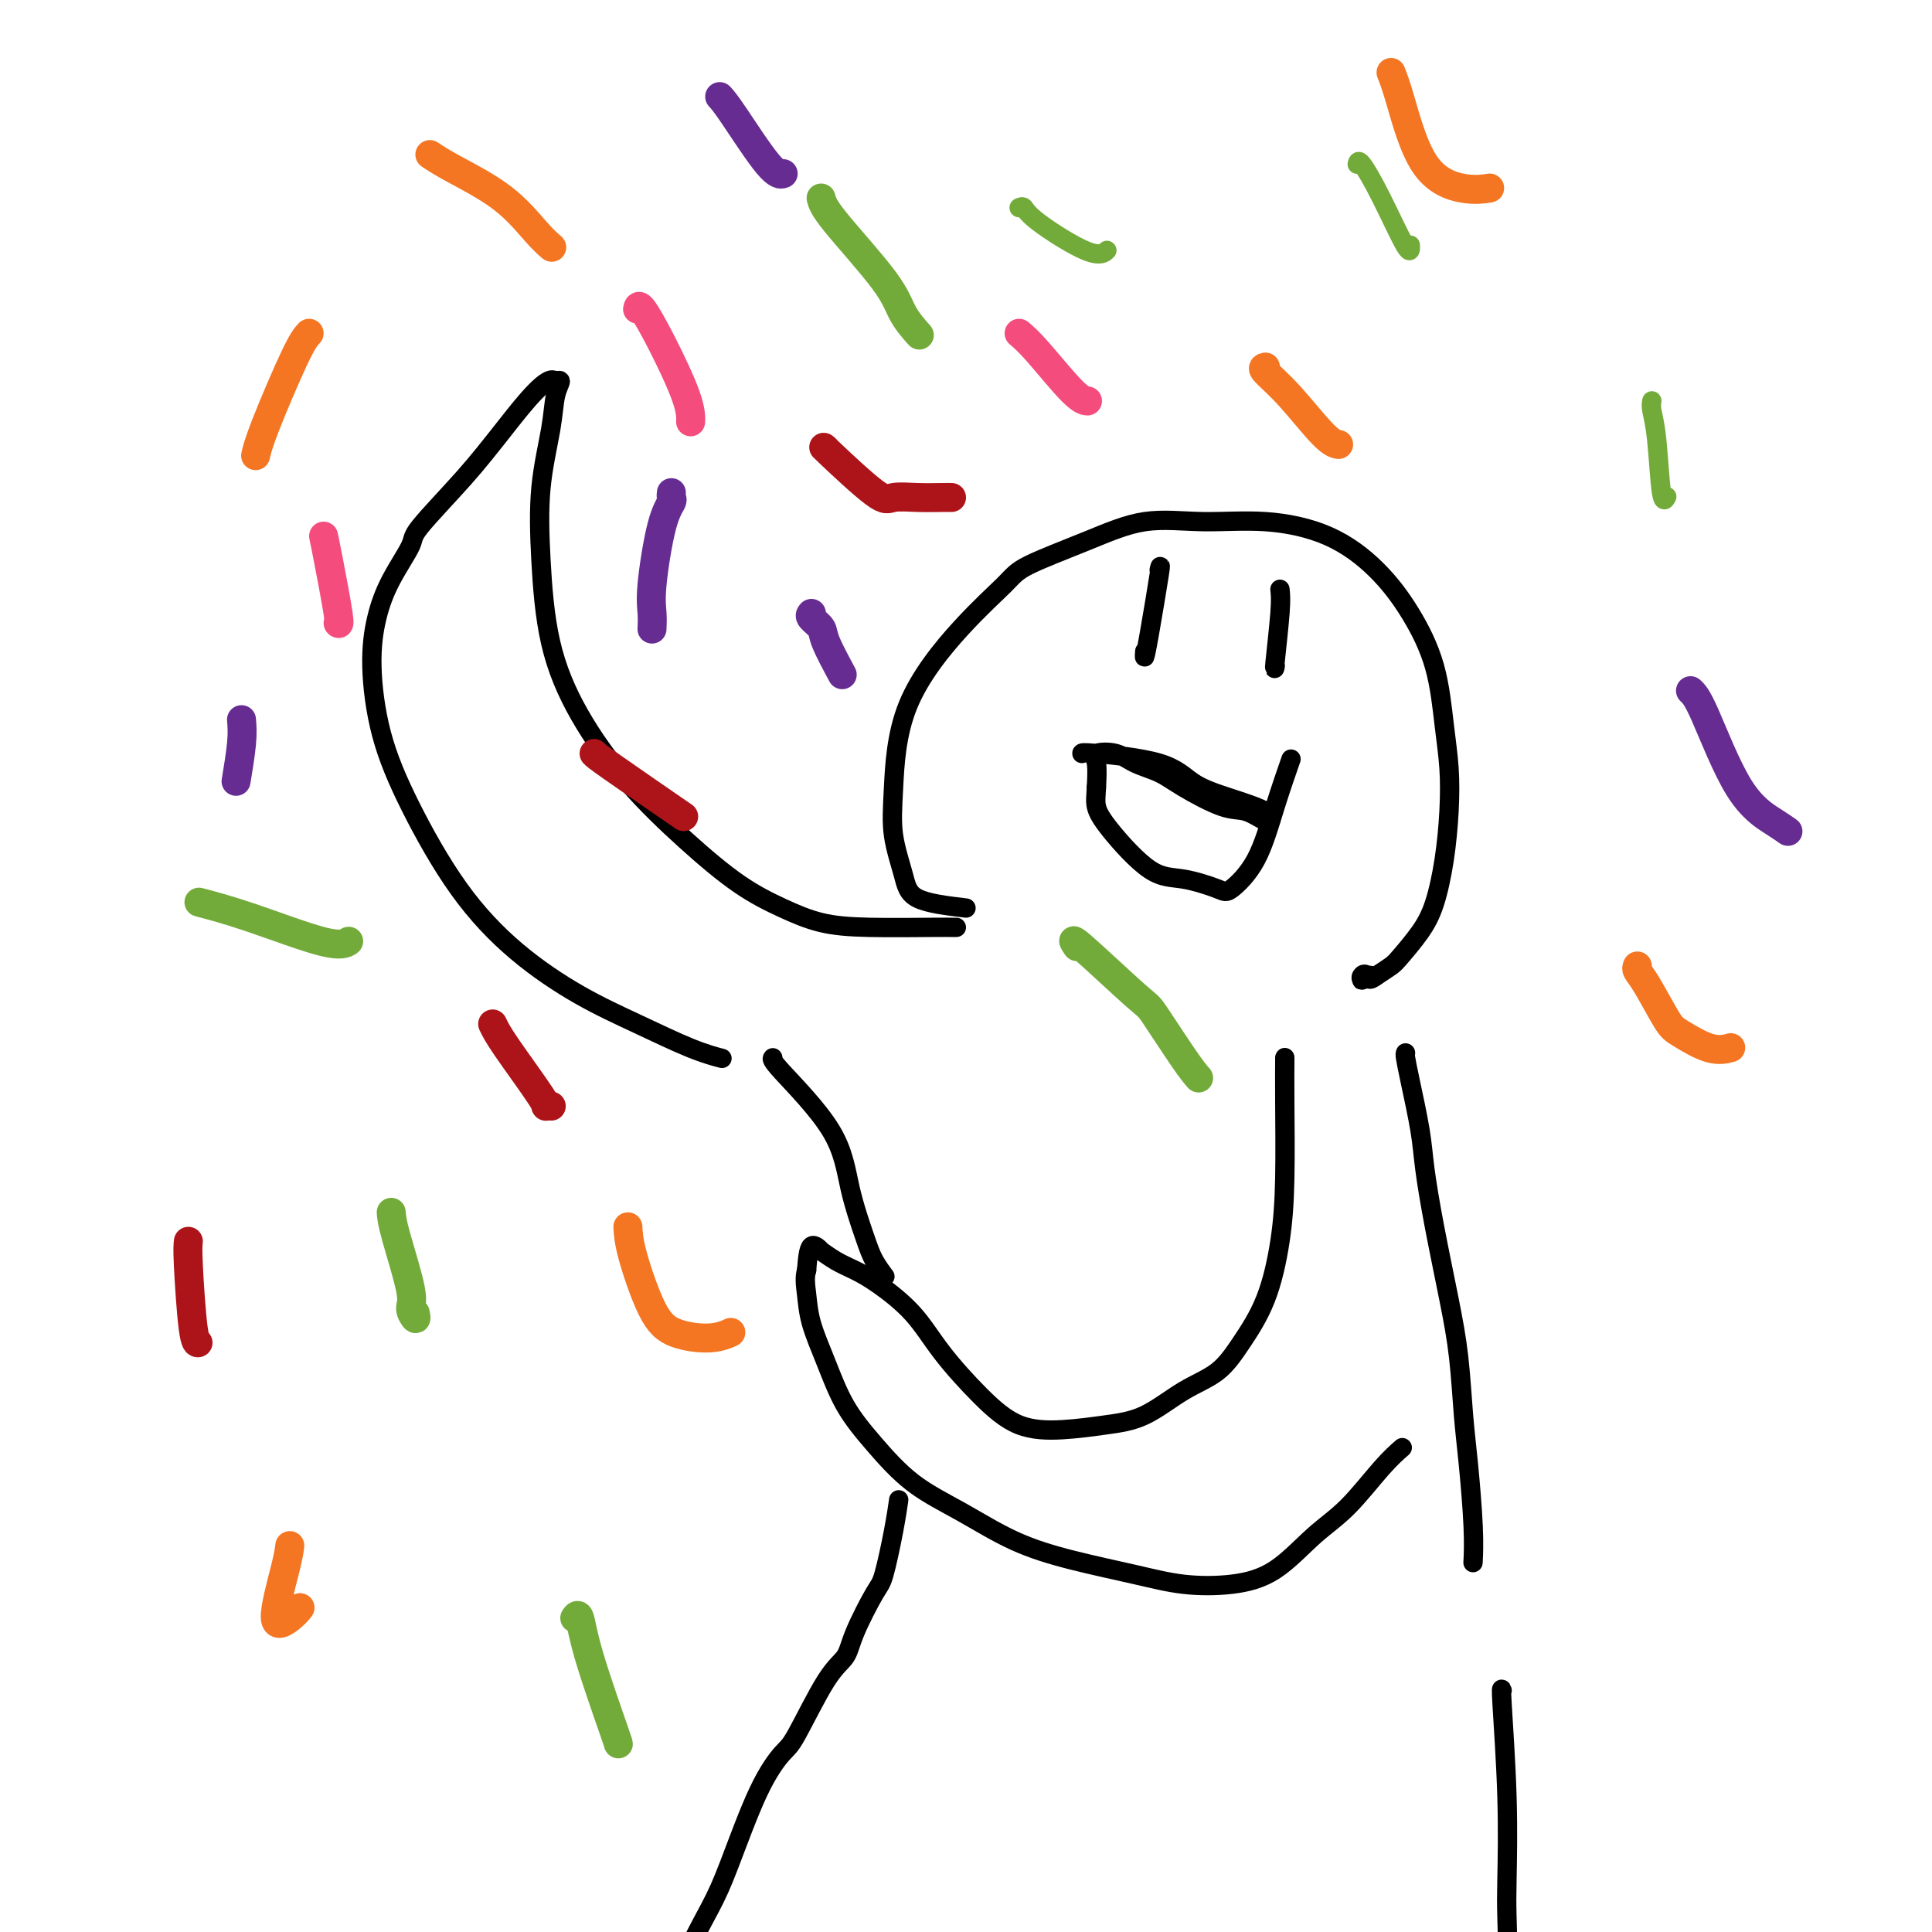<svg viewBox='0 0 400 400' version='1.1' xmlns='http://www.w3.org/2000/svg' xmlns:xlink='http://www.w3.org/1999/xlink'><g fill='none' stroke='rgb(0,0,0)' stroke-width='4' stroke-linecap='round' stroke-linejoin='round'><path d='M200,188c-3.946,-0.469 -7.892,-0.939 -10,-2c-2.108,-1.061 -2.378,-2.714 -3,-5c-0.622,-2.286 -1.597,-5.207 -2,-8c-0.403,-2.793 -0.236,-5.460 0,-10c0.236,-4.540 0.540,-10.954 3,-17c2.460,-6.046 7.076,-11.722 11,-16c3.924,-4.278 7.156,-7.156 9,-9c1.844,-1.844 2.300,-2.653 5,-4c2.700,-1.347 7.642,-3.230 12,-5c4.358,-1.770 8.131,-3.425 12,-4c3.869,-0.575 7.836,-0.069 12,0c4.164,0.069 8.527,-0.297 13,0c4.473,0.297 9.058,1.259 13,3c3.942,1.741 7.242,4.262 10,7c2.758,2.738 4.974,5.694 7,9c2.026,3.306 3.861,6.961 5,11c1.139,4.039 1.582,8.463 2,12c0.418,3.537 0.812,6.188 1,9c0.188,2.812 0.170,5.786 0,9c-0.170,3.214 -0.492,6.667 -1,10c-0.508,3.333 -1.202,6.545 -2,9c-0.798,2.455 -1.698,4.153 -3,6c-1.302,1.847 -3.004,3.843 -4,5c-0.996,1.157 -1.284,1.473 -2,2c-0.716,0.527 -1.858,1.263 -3,2'/><path d='M285,202c-1.782,1.413 -1.738,0.445 -2,0c-0.262,-0.445 -0.830,-0.368 -1,0c-0.170,0.368 0.057,1.026 0,1c-0.057,-0.026 -0.400,-0.738 0,-1c0.400,-0.262 1.543,-0.075 2,0c0.457,0.075 0.229,0.037 0,0'/><path d='M198,192c-0.296,0.003 -0.593,0.007 -1,0c-0.407,-0.007 -0.926,-0.024 -4,0c-3.074,0.024 -8.704,0.091 -13,0c-4.296,-0.091 -7.257,-0.338 -10,-1c-2.743,-0.662 -5.267,-1.738 -8,-3c-2.733,-1.262 -5.674,-2.709 -9,-5c-3.326,-2.291 -7.038,-5.425 -11,-9c-3.962,-3.575 -8.174,-7.592 -12,-12c-3.826,-4.408 -7.267,-9.209 -10,-14c-2.733,-4.791 -4.758,-9.573 -6,-15c-1.242,-5.427 -1.701,-11.500 -2,-17c-0.299,-5.500 -0.436,-10.427 0,-15c0.436,-4.573 1.447,-8.793 2,-12c0.553,-3.207 0.649,-5.402 1,-7c0.351,-1.598 0.957,-2.599 1,-3c0.043,-0.401 -0.479,-0.200 -1,0'/><path d='M115,79c-1.396,-1.881 -6.386,4.416 -10,9c-3.614,4.584 -5.850,7.454 -9,11c-3.150,3.546 -7.213,7.768 -9,10c-1.787,2.232 -1.298,2.474 -2,4c-0.702,1.526 -2.593,4.335 -4,7c-1.407,2.665 -2.328,5.187 -3,8c-0.672,2.813 -1.095,5.918 -1,10c0.095,4.082 0.709,9.140 2,14c1.291,4.860 3.260,9.523 6,15c2.740,5.477 6.251,11.768 10,17c3.749,5.232 7.737,9.406 12,13c4.263,3.594 8.800,6.610 13,9c4.200,2.390 8.064,4.156 12,6c3.936,1.844 7.944,3.766 11,5c3.056,1.234 5.159,1.781 6,2c0.841,0.219 0.421,0.109 0,0'/><path d='M266,219c0.004,-0.082 0.008,-0.164 0,1c-0.008,1.164 -0.028,3.573 0,8c0.028,4.427 0.103,10.873 0,16c-0.103,5.127 -0.383,8.936 -1,13c-0.617,4.064 -1.569,8.384 -3,12c-1.431,3.616 -3.341,6.527 -5,9c-1.659,2.473 -3.066,4.509 -5,6c-1.934,1.491 -4.395,2.438 -7,4c-2.605,1.562 -5.355,3.738 -8,5c-2.645,1.262 -5.186,1.611 -8,2c-2.814,0.389 -5.902,0.819 -9,1c-3.098,0.181 -6.208,0.113 -9,-1c-2.792,-1.113 -5.268,-3.271 -8,-6c-2.732,-2.729 -5.721,-6.029 -8,-9c-2.279,-2.971 -3.848,-5.613 -6,-8c-2.152,-2.387 -4.886,-4.518 -7,-6c-2.114,-1.482 -3.606,-2.313 -5,-3c-1.394,-0.687 -2.688,-1.228 -4,-2c-1.312,-0.772 -2.640,-1.774 -3,-2c-0.360,-0.226 0.249,0.324 0,0c-0.249,-0.324 -1.357,-1.521 -2,-1c-0.643,0.521 -0.822,2.761 -1,5'/><path d='M167,263c-0.488,1.485 -0.209,3.198 0,5c0.209,1.802 0.348,3.692 1,6c0.652,2.308 1.818,5.035 3,8c1.182,2.965 2.380,6.169 4,9c1.620,2.831 3.662,5.289 6,8c2.338,2.711 4.972,5.674 8,8c3.028,2.326 6.452,4.014 10,6c3.548,1.986 7.222,4.271 11,6c3.778,1.729 7.659,2.903 12,4c4.341,1.097 9.142,2.118 13,3c3.858,0.882 6.774,1.626 10,2c3.226,0.374 6.764,0.379 10,0c3.236,-0.379 6.171,-1.142 9,-3c2.829,-1.858 5.554,-4.810 8,-7c2.446,-2.190 4.614,-3.618 7,-6c2.386,-2.382 4.988,-5.718 7,-8c2.012,-2.282 3.432,-3.509 4,-4c0.568,-0.491 0.284,-0.245 0,0'/><path d='M291,218c-0.058,0.114 -0.116,0.227 0,1c0.116,0.773 0.405,2.204 1,5c0.595,2.796 1.497,6.955 2,10c0.503,3.045 0.607,4.976 1,8c0.393,3.024 1.075,7.141 2,12c0.925,4.859 2.094,10.461 3,15c0.906,4.539 1.549,8.016 2,12c0.451,3.984 0.709,8.476 1,12c0.291,3.524 0.614,6.078 1,10c0.386,3.922 0.835,9.210 1,13c0.165,3.790 0.047,6.083 0,7c-0.047,0.917 -0.024,0.459 0,0'/><path d='M160,219c-0.187,0.201 -0.374,0.402 2,3c2.374,2.598 7.309,7.593 10,12c2.691,4.407 3.138,8.225 4,12c0.862,3.775 2.138,7.507 3,10c0.862,2.493 1.309,3.748 2,5c0.691,1.252 1.626,2.501 2,3c0.374,0.499 0.187,0.250 0,0'/><path d='M186,311c0.061,-0.424 0.122,-0.848 0,0c-0.122,0.848 -0.426,2.968 -1,6c-0.574,3.032 -1.417,6.975 -2,9c-0.583,2.025 -0.905,2.133 -2,4c-1.095,1.867 -2.963,5.494 -4,8c-1.037,2.506 -1.244,3.890 -2,5c-0.756,1.110 -2.061,1.947 -4,5c-1.939,3.053 -4.512,8.321 -6,11c-1.488,2.679 -1.889,2.768 -3,4c-1.111,1.232 -2.930,3.606 -5,8c-2.070,4.394 -4.390,10.807 -6,15c-1.610,4.193 -2.508,6.165 -4,9c-1.492,2.835 -3.577,6.532 -5,10c-1.423,3.468 -2.185,6.705 -3,9c-0.815,2.295 -1.682,3.646 -2,5c-0.318,1.354 -0.086,2.711 0,4c0.086,1.289 0.024,2.511 0,3c-0.024,0.489 -0.012,0.244 0,0'/><path d='M311,350c-0.113,-0.413 -0.225,-0.826 0,3c0.225,3.826 0.788,11.891 1,19c0.212,7.109 0.072,13.263 0,17c-0.072,3.737 -0.077,5.057 0,8c0.077,2.943 0.237,7.507 0,10c-0.237,2.493 -0.870,2.914 -2,5c-1.130,2.086 -2.756,5.838 -3,8c-0.244,2.162 0.896,2.736 0,4c-0.896,1.264 -3.827,3.218 -5,4c-1.173,0.782 -0.586,0.391 0,0'/><path d='M224,156c-0.032,-0.124 -0.064,-0.248 3,0c3.064,0.248 9.224,0.869 13,2c3.776,1.131 5.170,2.772 7,4c1.830,1.228 4.098,2.044 7,3c2.902,0.956 6.440,2.053 8,3c1.560,0.947 1.142,1.746 1,2c-0.142,0.254 -0.008,-0.035 0,0c0.008,0.035 -0.110,0.396 -1,0c-0.890,-0.396 -2.552,-1.548 -4,-2c-1.448,-0.452 -2.682,-0.205 -5,-1c-2.318,-0.795 -5.718,-2.631 -8,-4c-2.282,-1.369 -3.445,-2.272 -5,-3c-1.555,-0.728 -3.502,-1.281 -5,-2c-1.498,-0.719 -2.546,-1.605 -4,-2c-1.454,-0.395 -3.315,-0.299 -4,0c-0.685,0.299 -0.196,0.800 0,2c0.196,1.200 0.098,3.100 0,5'/><path d='M227,163c-0.075,1.809 -0.262,2.831 0,4c0.262,1.169 0.974,2.485 3,5c2.026,2.515 5.368,6.229 8,8c2.632,1.771 4.556,1.598 7,2c2.444,0.402 5.408,1.378 7,2c1.592,0.622 1.810,0.890 3,0c1.190,-0.890 3.350,-2.940 5,-6c1.650,-3.060 2.790,-7.132 4,-11c1.210,-3.868 2.488,-7.534 3,-9c0.512,-1.466 0.256,-0.733 0,0'/><path d='M240,118c0.196,-0.777 0.392,-1.553 0,1c-0.392,2.553 -1.373,8.437 -2,12c-0.627,3.563 -0.900,4.805 -1,5c-0.100,0.195 -0.029,-0.659 0,-1c0.029,-0.341 0.014,-0.171 0,0'/><path d='M265,122c0.113,1.012 0.226,2.024 0,5c-0.226,2.976 -0.792,7.917 -1,10c-0.208,2.083 -0.060,1.310 0,1c0.060,-0.310 0.030,-0.155 0,0'/></g>
<g fill='none' stroke='rgb(115,171,58)' stroke-width='4' stroke-linecap='round' stroke-linejoin='round'><path d='M342,83c-0.091,0.491 -0.182,0.982 0,2c0.182,1.018 0.636,2.561 1,6c0.364,3.439 0.636,8.772 1,11c0.364,2.228 0.818,1.351 1,1c0.182,-0.351 0.091,-0.175 0,0'/><path d='M281,34c0.113,-0.490 0.226,-0.979 1,0c0.774,0.979 2.207,3.427 4,7c1.793,3.573 3.944,8.270 5,10c1.056,1.730 1.016,0.494 1,0c-0.016,-0.494 -0.008,-0.247 0,0'/><path d='M211,43c0.354,-0.158 0.708,-0.316 1,0c0.292,0.316 0.522,1.105 3,3c2.478,1.895 7.206,4.895 10,6c2.794,1.105 3.656,0.316 4,0c0.344,-0.316 0.172,-0.158 0,0'/></g>
<g fill='none' stroke='rgb(115,171,58)' stroke-width='6' stroke-linecap='round' stroke-linejoin='round'><path d='M119,335c0.340,-0.475 0.679,-0.951 1,0c0.321,0.951 0.622,3.327 2,8c1.378,4.673 3.833,11.643 5,15c1.167,3.357 1.048,3.102 1,3c-0.048,-0.102 -0.024,-0.051 0,0'/><path d='M81,251c0.075,0.971 0.150,1.941 1,5c0.850,3.059 2.476,8.206 3,11c0.524,2.794 -0.056,3.233 0,4c0.056,0.767 0.746,1.860 1,2c0.254,0.140 0.073,-0.674 0,-1c-0.073,-0.326 -0.036,-0.163 0,0'/><path d='M223,196c-0.744,-1.076 -1.488,-2.151 1,0c2.488,2.151 8.208,7.529 11,10c2.792,2.471 2.656,2.033 4,4c1.344,1.967 4.170,6.337 6,9c1.830,2.663 2.666,3.618 3,4c0.334,0.382 0.167,0.191 0,0'/><path d='M170,41c0.233,0.935 0.466,1.869 3,5c2.534,3.131 7.370,8.458 10,12c2.630,3.542 3.054,5.300 4,7c0.946,1.700 2.413,3.343 3,4c0.587,0.657 0.293,0.329 0,0'/><path d='M42,187c-0.718,-0.188 -1.435,-0.376 0,0c1.435,0.376 5.024,1.317 10,3c4.976,1.683 11.340,4.107 15,5c3.660,0.893 4.617,0.255 5,0c0.383,-0.255 0.191,-0.128 0,0'/></g>
<g fill='none' stroke='rgb(244,118,35)' stroke-width='6' stroke-linecap='round' stroke-linejoin='round'><path d='M60,320c-0.121,0.997 -0.242,1.994 -1,5c-0.758,3.006 -2.152,8.022 -2,10c0.152,1.978 1.848,0.917 3,0c1.152,-0.917 1.758,-1.691 2,-2c0.242,-0.309 0.121,-0.155 0,0'/><path d='M130,254c0.073,1.432 0.146,2.863 1,6c0.854,3.137 2.488,7.979 4,11c1.512,3.021 2.900,4.222 5,5c2.100,0.778 4.912,1.132 7,1c2.088,-0.132 3.454,-0.752 4,-1c0.546,-0.248 0.273,-0.124 0,0'/><path d='M339,200c-0.119,0.277 -0.237,0.555 0,1c0.237,0.445 0.831,1.058 2,3c1.169,1.942 2.913,5.214 4,7c1.087,1.786 1.518,2.087 3,3c1.482,0.913 4.014,2.438 6,3c1.986,0.562 3.424,0.161 4,0c0.576,-0.161 0.288,-0.080 0,0'/><path d='M262,76c-0.378,0.083 -0.756,0.166 0,1c0.756,0.834 2.647,2.420 5,5c2.353,2.580 5.167,6.156 7,8c1.833,1.844 2.686,1.958 3,2c0.314,0.042 0.090,0.012 0,0c-0.090,-0.012 -0.045,-0.006 0,0'/><path d='M89,32c1.169,0.777 2.338,1.553 5,3c2.662,1.447 6.817,3.563 10,6c3.183,2.437 5.396,5.195 7,7c1.604,1.805 2.601,2.659 3,3c0.399,0.341 0.199,0.171 0,0'/><path d='M64,69c-0.649,0.708 -1.298,1.417 -3,5c-1.702,3.583 -4.458,10.042 -6,14c-1.542,3.958 -1.869,5.417 -2,6c-0.131,0.583 -0.065,0.292 0,0'/><path d='M288,15c0.482,1.215 0.963,2.431 2,6c1.037,3.569 2.628,9.493 5,13c2.372,3.507 5.523,4.598 8,5c2.477,0.402 4.279,0.115 5,0c0.721,-0.115 0.360,-0.057 0,0'/></g>
<g fill='none' stroke='rgb(103,44,145)' stroke-width='6' stroke-linecap='round' stroke-linejoin='round'><path d='M350,143c0.663,0.611 1.327,1.222 3,5c1.673,3.778 4.356,10.724 7,15c2.644,4.276 5.250,5.882 7,7c1.750,1.118 2.643,1.748 3,2c0.357,0.252 0.179,0.126 0,0'/><path d='M168,127c-0.220,0.239 -0.440,0.478 0,1c0.440,0.522 1.541,1.325 2,2c0.459,0.675 0.278,1.220 1,3c0.722,1.780 2.349,4.794 3,6c0.651,1.206 0.325,0.603 0,0'/><path d='M149,20c0.565,0.619 1.131,1.238 3,4c1.869,2.762 5.042,7.667 7,10c1.958,2.333 2.702,2.095 3,2c0.298,-0.095 0.149,-0.048 0,0'/><path d='M139,102c-0.044,0.375 -0.089,0.750 0,1c0.089,0.250 0.311,0.376 0,1c-0.311,0.624 -1.155,1.747 -2,5c-0.845,3.253 -1.690,8.635 -2,12c-0.310,3.365 -0.083,4.714 0,6c0.083,1.286 0.024,2.510 0,3c-0.024,0.490 -0.012,0.245 0,0'/><path d='M50,149c0.111,1.333 0.222,2.667 0,5c-0.222,2.333 -0.778,5.667 -1,7c-0.222,1.333 -0.111,0.667 0,0'/></g>
<g fill='none' stroke='rgb(173,20,25)' stroke-width='6' stroke-linecap='round' stroke-linejoin='round'><path d='M102,212c0.498,1.041 0.995,2.083 3,5c2.005,2.917 5.517,7.710 7,10c1.483,2.290 0.938,2.078 1,2c0.062,-0.078 0.732,-0.022 1,0c0.268,0.022 0.134,0.011 0,0'/><path d='M39,257c-0.083,0.732 -0.167,1.464 0,5c0.167,3.536 0.583,9.875 1,13c0.417,3.125 0.833,3.036 1,3c0.167,-0.036 0.083,-0.018 0,0'/><path d='M171,93c-0.506,-0.453 -1.012,-0.906 1,1c2.012,1.906 6.543,6.171 9,8c2.457,1.829 2.841,1.222 4,1c1.159,-0.222 3.094,-0.060 5,0c1.906,0.060 3.782,0.016 5,0c1.218,-0.016 1.776,-0.005 2,0c0.224,0.005 0.112,0.002 0,0'/><path d='M123,156c0.244,0.267 0.489,0.533 4,3c3.511,2.467 10.289,7.133 13,9c2.711,1.867 1.356,0.933 0,0'/></g>
<g fill='none' stroke='rgb(244,76,125)' stroke-width='6' stroke-linecap='round' stroke-linejoin='round'><path d='M132,64c0.113,-0.499 0.226,-0.998 1,0c0.774,0.998 2.207,3.494 4,7c1.793,3.506 3.944,8.021 5,11c1.056,2.979 1.016,4.423 1,5c-0.016,0.577 -0.008,0.289 0,0'/><path d='M67,111c0.196,0.929 0.393,1.857 1,5c0.607,3.143 1.625,8.500 2,11c0.375,2.500 0.107,2.143 0,2c-0.107,-0.143 -0.054,-0.071 0,0'/><path d='M211,69c0.988,0.845 1.976,1.690 4,4c2.024,2.310 5.083,6.083 7,8c1.917,1.917 2.690,1.976 3,2c0.310,0.024 0.155,0.012 0,0'/></g>
</svg>